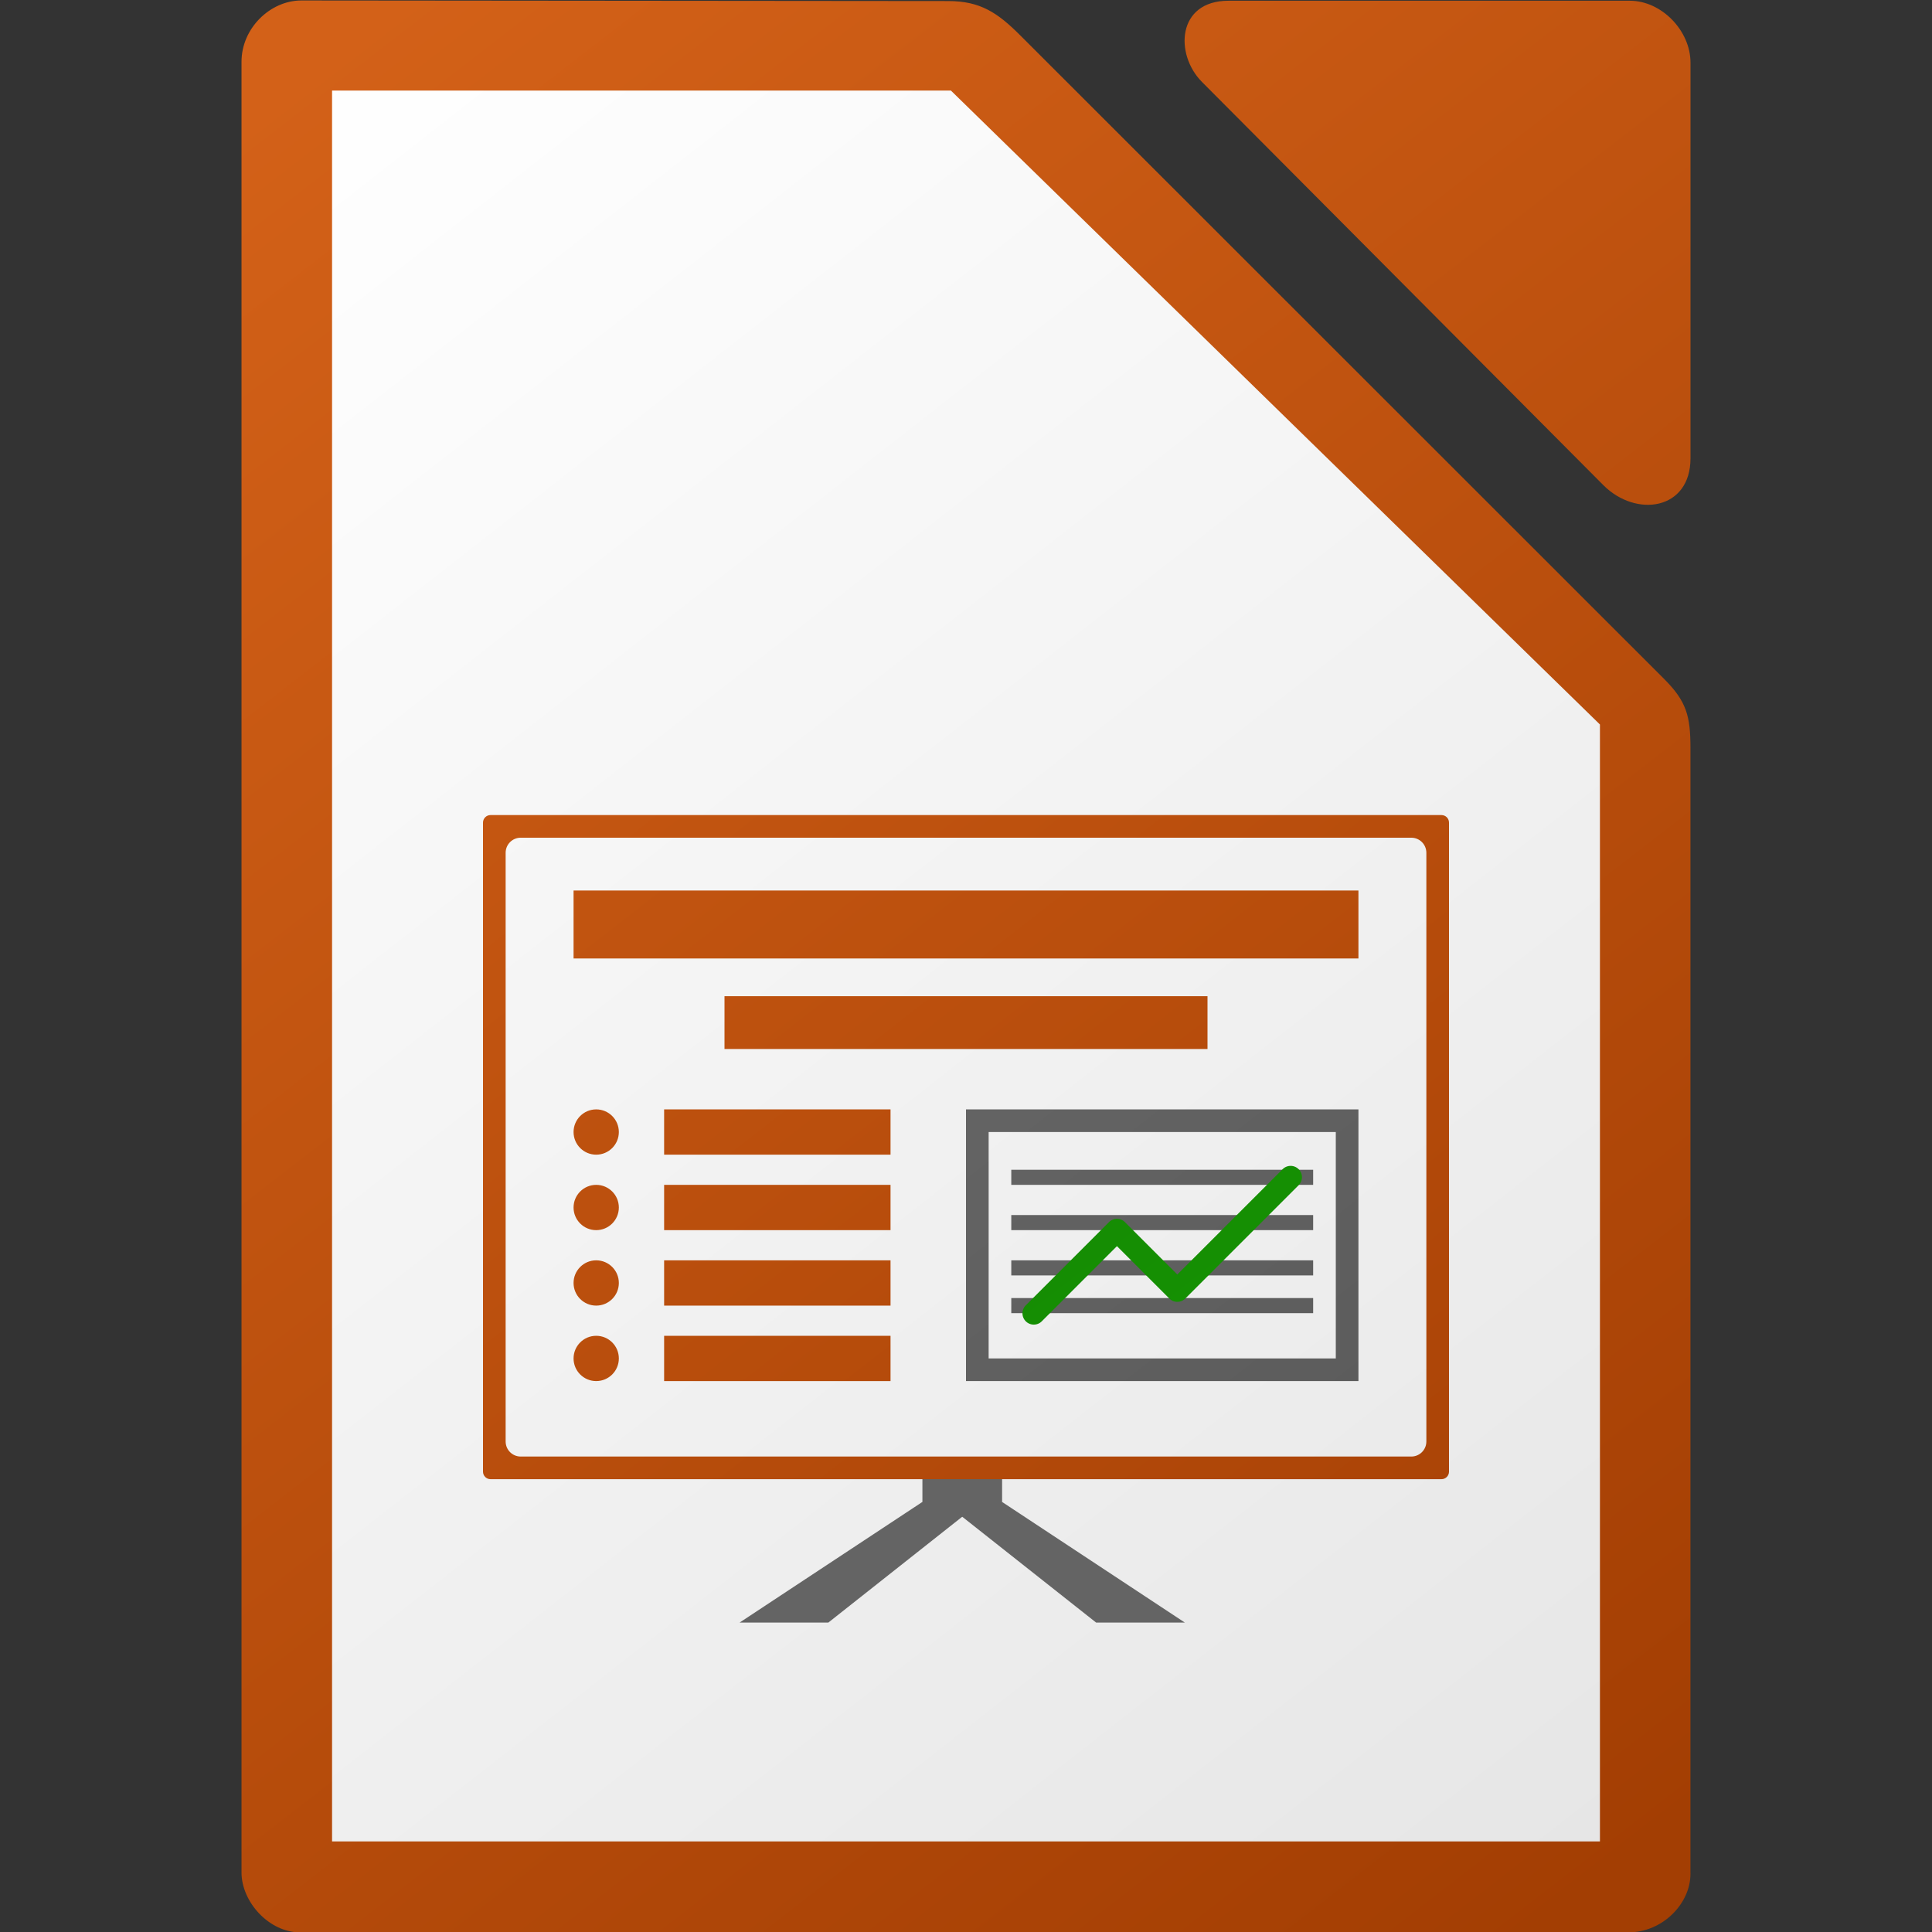 <svg height="256" width="256" xmlns="http://www.w3.org/2000/svg" xmlns:xlink="http://www.w3.org/1999/xlink"><rect width="100%" height="100%" fill="#333333" stroke="none"/><linearGradient id="a" gradientUnits="userSpaceOnUse" x1="215.151" x2="37.434" xlink:href="#b" y1="243.87" y2="15.746"/><linearGradient id="b"><stop offset="0" stop-color="#a33e03"/><stop offset="1" stop-color="#d36118"/></linearGradient><linearGradient id="c" gradientUnits="userSpaceOnUse" x1="216.9" x2="39.078" y1="245.548" y2="15.328"><stop offset="0" stop-color="#18a303"/><stop offset="1" stop-color="#106802"/></linearGradient><linearGradient id="d" gradientUnits="userSpaceOnUse" x1="222.353" x2="39.401" y1="249.732" y2="15.09"><stop offset="0" stop-color="#535353"/><stop offset="1" stop-color="#767676"/></linearGradient><linearGradient id="e" gradientUnits="userSpaceOnUse" x1="217" x2="37" y1="241" y2="11"><stop offset="0" stop-color="#e6e6e6"/><stop offset="1" stop-color="#fff"/></linearGradient><linearGradient id="f" gradientTransform="matrix(1.004 0 0 1.009 64.495 1423.089)" gradientUnits="userSpaceOnUse" x1="151.899" x2="-27.383" xlink:href="#b" y1="-1166.13" y2="-1398.941"/><path d="m39.936.062c-4.133 0-7.934 3.681-7.934 8.119v239.939c0 3.867 3.623 7.93 7.758 7.93h175.984c4.627 0 8.25-3.87 8.25-7.744v-149.186c0-4.224-.512-6.182-3.5-9.168l-85.322-85.283c-2.988-2.985-5.274-4.525-9.5-4.529l-85.736-.078zm122.842.037c-6.838 0-7.137 7.114-3.521 10.746v.002l53.189 53.432c4.34 4.357 11.553 3.322 11.553-3.551v-52.432c0-4.227-3.826-8.197-8.031-8.197h-53.189z" fill="url(#f)" stroke-width="15.997"/><path d="m44 12v232h168v-148l-86-84z" fill="url(#e)"/><path id="g" d="m122.242 195v4l-24.242 16h11.758l20.242-16h2.758v-4z" fill="#646464"/><path d="m128 147v36h52v-36zm3 3h46v30h-46zm3 5v2h40v-2zm0 6v2h40v-2zm0 6v2h40v-2zm0 5v2h40v-2z" fill="url(#d)"/><path d="m170.971 154.486a1.5 1.5 0 0 0 -1.031.453l-13.939 13.939-6.939-6.939a1.5 1.5 0 0 0 -2.121 0l-11 11a1.5 1.5 0 1 0 2.121 2.121l9.939-9.939 6.939 6.939a1.5 1.5 0 0 0 2.121 0l15-15a1.5 1.5 0 0 0 -1.09-2.574z" fill="url(#c)"/><use fill="#646464" height="1085" transform="matrix(-1 0 0 1 255.001 0)" width="5033" xlink:href="#g"/><path d="m65 108c-.554 0-1 .446-1 1v86c0 .554.446 1 1 1h126c .554 0 1-.446 1-1v-86c0-.554-.446-1-1-1zm4 3h118c1.108 0 2 .892 2 2v78c0 1.108-.892 2-2 2h-118c-1.108 0-2-.892-2-2v-78c0-1.108.892-2 2-2zm7 7v9h104v-9zm20 14v7h64v-7zm-17 15c-1.657 0-3 1.343-3 3s1.343 3 3 3 3-1.343 3-3-1.343-3-3-3zm9 0v6h30v-6zm-9 10c-1.657 0-3 1.343-3 3s1.343 3 3 3 3-1.343 3-3-1.343-3-3-3zm9 0v6h30v-6zm-9 10c-1.657 0-3 1.343-3 3s1.343 3 3 3 3-1.343 3-3-1.343-3-3-3zm9 0v6h30v-6zm-9 10c-1.657 0-3 1.343-3 3s1.343 3 3 3 3-1.343 3-3-1.343-3-3-3zm9 0v6h30v-6z" fill="url(#a)"/></svg>